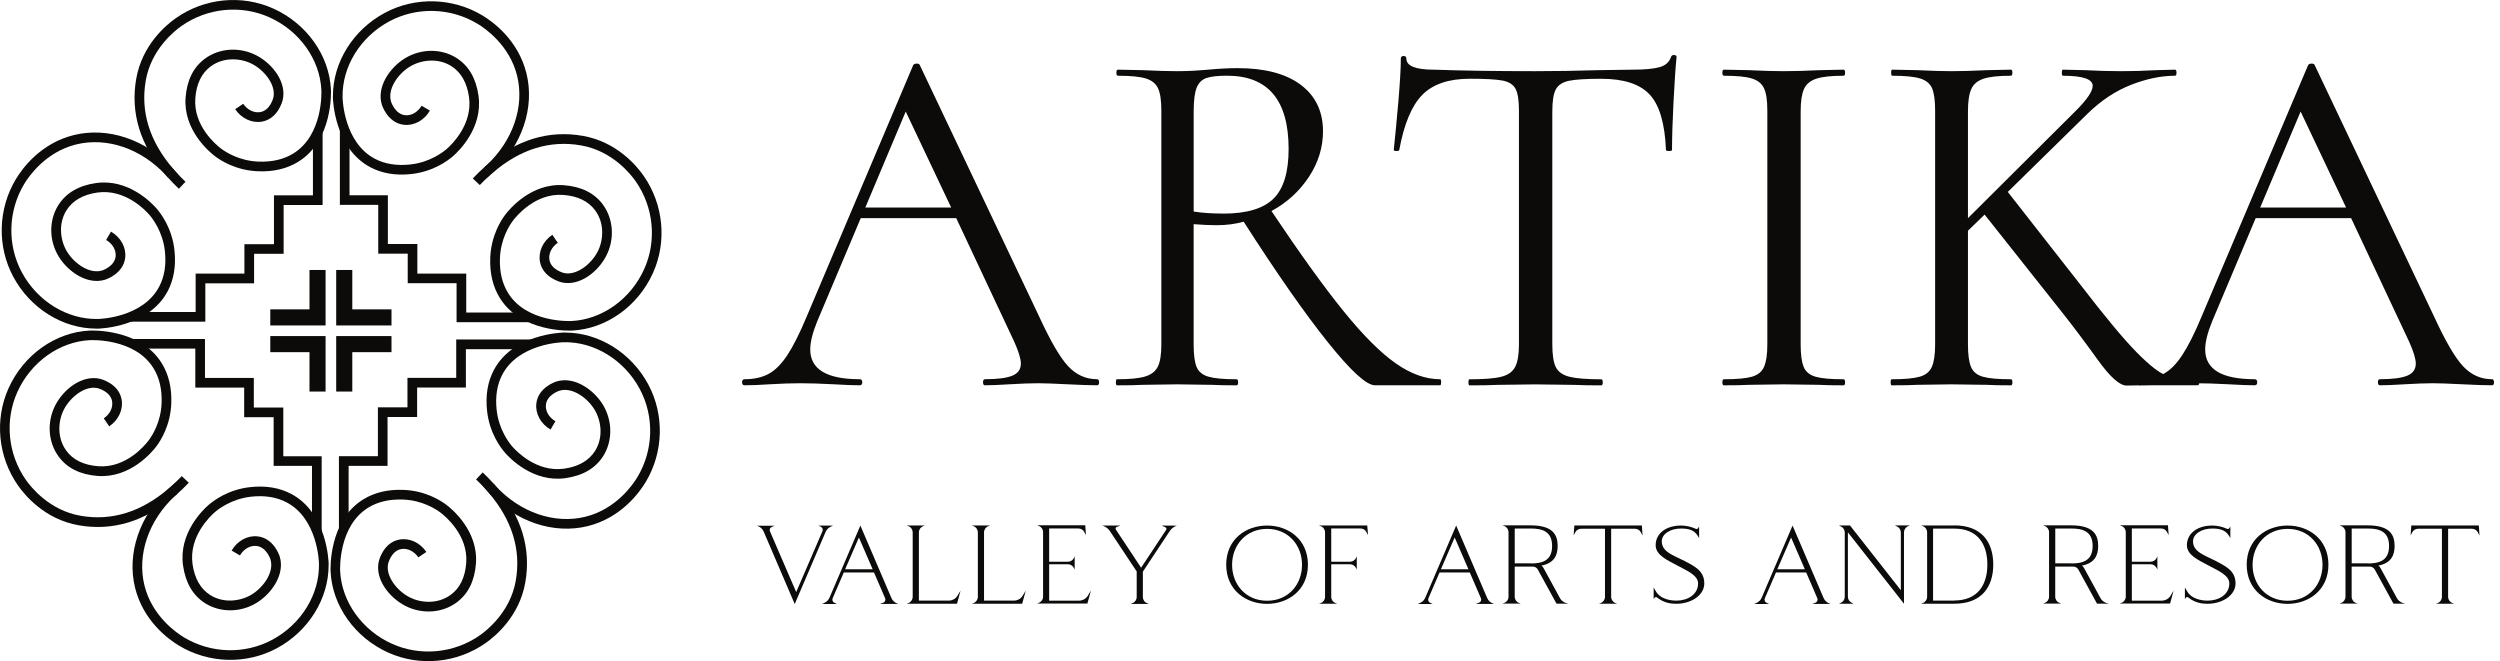 <svg width="121" height="32" viewBox="0 0 121 32" fill="none" xmlns="http://www.w3.org/2000/svg">
<g clip-path="url(#clip0_131_14)">
<path d="M53.197 18.501C53.197 18.599 53.164 18.648 53.1 18.648C52.79 18.648 52.31 18.632 51.658 18.599C51.006 18.566 50.534 18.549 50.241 18.549C49.883 18.549 49.425 18.566 48.872 18.599C48.351 18.632 47.952 18.648 47.675 18.648C47.609 18.648 47.578 18.599 47.578 18.501C47.578 18.404 47.611 18.354 47.675 18.354C48.277 18.354 48.718 18.297 48.995 18.184C49.273 18.07 49.41 17.875 49.41 17.598C49.41 17.37 49.304 17.019 49.093 16.547L46.281 10.558H41.66L39.557 15.544C39.33 16.099 39.216 16.555 39.216 16.913C39.216 17.875 40.015 18.354 41.611 18.354C41.691 18.354 41.734 18.404 41.734 18.501C41.734 18.599 41.693 18.648 41.611 18.648C41.317 18.648 40.893 18.632 40.34 18.599C39.721 18.566 39.183 18.549 38.727 18.549C38.303 18.549 37.815 18.566 37.26 18.599C36.771 18.632 36.364 18.648 36.039 18.648C35.958 18.648 35.916 18.599 35.916 18.501C35.916 18.404 35.956 18.354 36.039 18.354C36.494 18.354 36.882 18.268 37.199 18.097C37.517 17.927 37.818 17.625 38.103 17.194C38.388 16.762 38.702 16.14 39.043 15.324L44.2 3.151C44.233 3.102 44.29 3.078 44.371 3.078C44.452 3.078 44.501 3.102 44.518 3.151L50.286 15.3C50.841 16.507 51.313 17.317 51.704 17.732C52.096 18.147 52.56 18.354 53.098 18.354C53.163 18.354 53.196 18.404 53.196 18.501H53.197ZM41.881 10.044H46.037L43.837 5.399L41.881 10.044Z" fill="#0C0B0A"/>
<path d="M69.75 18.501C69.75 18.599 69.734 18.648 69.701 18.648H66.547C66.14 18.648 65.377 17.952 64.263 16.558C63.146 15.164 61.789 13.221 60.193 10.729C59.802 10.843 59.361 10.9 58.873 10.9C58.562 10.9 58.197 10.883 57.772 10.85V16.669C57.772 17.174 57.822 17.541 57.919 17.769C58.017 17.996 58.208 18.152 58.494 18.233C58.779 18.316 59.231 18.356 59.851 18.356C59.901 18.356 59.925 18.406 59.925 18.503C59.925 18.601 59.901 18.65 59.851 18.65C59.346 18.65 58.948 18.643 58.654 18.626L56.968 18.602L55.306 18.626C55.012 18.643 54.597 18.65 54.059 18.65C54.026 18.65 54.009 18.601 54.009 18.503C54.009 18.406 54.026 18.356 54.059 18.356C54.678 18.356 55.135 18.312 55.427 18.222C55.721 18.132 55.925 17.974 56.039 17.745C56.153 17.517 56.209 17.159 56.209 16.669V5.352C56.209 4.863 56.156 4.505 56.05 4.276C55.943 4.048 55.748 3.888 55.464 3.8C55.179 3.71 54.725 3.666 54.107 3.666C54.057 3.666 54.033 3.616 54.033 3.519C54.033 3.422 54.057 3.372 54.107 3.372L55.304 3.396C55.989 3.429 56.542 3.445 56.966 3.445C57.26 3.445 57.537 3.438 57.798 3.422C58.059 3.405 58.287 3.388 58.483 3.372C59.005 3.322 59.477 3.298 59.901 3.298C61.221 3.298 62.239 3.567 62.957 4.105C63.673 4.643 64.033 5.392 64.033 6.354C64.033 7.137 63.805 7.873 63.348 8.566C62.891 9.258 62.288 9.809 61.539 10.215C62.924 12.285 64.09 13.903 65.034 15.067C65.978 16.233 66.819 17.071 67.552 17.585C68.285 18.099 69.003 18.355 69.703 18.355C69.736 18.355 69.752 18.404 69.752 18.501H69.75ZM59.216 10.338C60.34 10.338 61.146 10.097 61.636 9.616C62.125 9.135 62.369 8.332 62.369 7.208C62.369 4.847 61.376 3.664 59.387 3.664C58.946 3.664 58.617 3.701 58.397 3.774C58.176 3.848 58.019 4.002 57.921 4.239C57.824 4.476 57.774 4.861 57.774 5.399V10.239C58.182 10.305 58.661 10.336 59.216 10.336V10.338Z" fill="#0C0B0A"/>
<path d="M68.838 4.593C68.325 5.115 67.954 6.004 67.725 7.258C67.725 7.291 67.679 7.308 67.591 7.308C67.502 7.308 67.457 7.291 67.457 7.258C67.521 6.672 67.594 5.906 67.677 4.96C67.758 4.015 67.8 3.308 67.8 2.834C67.8 2.753 67.844 2.711 67.934 2.711C68.024 2.711 68.068 2.751 68.068 2.834C68.068 3.192 68.509 3.372 69.389 3.372C70.773 3.421 72.412 3.445 74.301 3.445C75.262 3.445 76.281 3.429 77.357 3.396L79.019 3.372C79.607 3.372 80.042 3.331 80.327 3.249C80.612 3.168 80.795 3.005 80.876 2.76C80.893 2.696 80.941 2.663 81.023 2.663C81.106 2.663 81.146 2.696 81.146 2.76C81.097 3.232 81.049 3.95 80.999 4.911C80.95 5.873 80.926 6.656 80.926 7.258C80.926 7.291 80.876 7.308 80.779 7.308C80.681 7.308 80.632 7.291 80.632 7.258C80.582 5.987 80.322 5.095 79.85 4.582C79.378 4.07 78.595 3.813 77.502 3.813C76.77 3.813 76.248 3.846 75.938 3.91C75.627 3.976 75.416 4.114 75.302 4.325C75.188 4.536 75.132 4.896 75.132 5.401V16.67C75.132 17.175 75.188 17.543 75.302 17.77C75.416 17.998 75.636 18.154 75.962 18.235C76.288 18.318 76.801 18.358 77.501 18.358C77.55 18.358 77.574 18.408 77.574 18.505C77.574 18.602 77.55 18.652 77.501 18.652C76.963 18.652 76.531 18.645 76.206 18.628L74.299 18.604L72.467 18.628C72.14 18.645 71.694 18.652 71.122 18.652C71.089 18.652 71.073 18.602 71.073 18.505C71.073 18.408 71.089 18.358 71.122 18.358C71.822 18.358 72.336 18.318 72.661 18.235C72.986 18.154 73.21 17.994 73.334 17.758C73.457 17.521 73.517 17.159 73.517 16.67V5.352C73.517 4.847 73.46 4.492 73.346 4.288C73.233 4.084 73.019 3.954 72.711 3.897C72.4 3.84 71.879 3.811 71.146 3.811C70.12 3.811 69.35 4.072 68.836 4.593H68.838Z" fill="#0C0B0A"/>
<path d="M87.297 17.756C87.394 17.993 87.585 18.151 87.871 18.233C88.156 18.316 88.608 18.356 89.229 18.356C89.278 18.356 89.302 18.406 89.302 18.503C89.302 18.601 89.278 18.65 89.229 18.65C88.74 18.65 88.349 18.643 88.055 18.626L86.32 18.602L84.634 18.626C84.34 18.643 83.941 18.65 83.436 18.65C83.387 18.65 83.363 18.601 83.363 18.503C83.363 18.406 83.387 18.356 83.436 18.356C84.055 18.356 84.507 18.316 84.793 18.233C85.078 18.152 85.275 17.993 85.379 17.756C85.486 17.519 85.539 17.157 85.539 16.668V5.352C85.539 4.863 85.486 4.505 85.379 4.275C85.273 4.048 85.078 3.888 84.793 3.8C84.509 3.71 84.055 3.666 83.436 3.666C83.387 3.666 83.363 3.616 83.363 3.519C83.363 3.421 83.387 3.372 83.436 3.372L84.634 3.396C85.319 3.429 85.881 3.445 86.32 3.445C86.808 3.445 87.396 3.429 88.079 3.396L89.229 3.372C89.278 3.372 89.302 3.421 89.302 3.519C89.302 3.616 89.278 3.666 89.229 3.666C88.626 3.666 88.182 3.715 87.897 3.813C87.613 3.91 87.416 4.077 87.311 4.314C87.205 4.551 87.152 4.913 87.152 5.401V16.67C87.152 17.159 87.201 17.522 87.299 17.758L87.297 17.756Z" fill="#0C0B0A"/>
<path d="M106.443 18.501C106.443 18.599 106.419 18.648 106.369 18.648H103.631C103.5 18.648 103.267 18.652 102.935 18.661C102.601 18.668 102.132 18.253 101.53 17.414C100.927 16.575 100.349 15.805 99.794 15.104L96.055 10.386L95.249 11.168V16.668C95.249 17.157 95.298 17.521 95.396 17.756C95.493 17.993 95.684 18.151 95.971 18.233C96.255 18.316 96.707 18.356 97.328 18.356C97.377 18.356 97.401 18.406 97.401 18.503C97.401 18.601 97.377 18.65 97.328 18.65C96.839 18.65 96.448 18.643 96.154 18.626L94.443 18.602L92.781 18.626C92.487 18.643 92.079 18.65 91.557 18.65C91.524 18.65 91.508 18.601 91.508 18.503C91.508 18.406 91.524 18.356 91.557 18.356C92.176 18.356 92.628 18.316 92.915 18.233C93.199 18.152 93.396 17.993 93.501 17.756C93.607 17.519 93.66 17.157 93.66 16.668V5.352C93.66 4.863 93.611 4.505 93.513 4.275C93.416 4.048 93.223 3.888 92.939 3.8C92.654 3.71 92.2 3.666 91.581 3.666C91.548 3.666 91.532 3.616 91.532 3.519C91.532 3.421 91.548 3.372 91.581 3.372L92.804 3.396C93.489 3.429 94.035 3.445 94.443 3.445C94.915 3.445 95.493 3.429 96.178 3.396L97.326 3.372C97.376 3.372 97.4 3.421 97.4 3.519C97.4 3.616 97.376 3.666 97.326 3.666C96.724 3.666 96.279 3.715 95.995 3.813C95.71 3.91 95.513 4.077 95.409 4.314C95.302 4.551 95.249 4.913 95.249 5.401V10.558L100.479 5.352C101.017 4.814 101.286 4.415 101.286 4.154C101.286 3.829 100.804 3.666 99.844 3.666C99.811 3.666 99.794 3.616 99.794 3.519C99.794 3.421 99.811 3.372 99.844 3.372L100.894 3.396C101.546 3.429 102.141 3.445 102.68 3.445C103.218 3.445 103.78 3.429 104.365 3.396L105.269 3.372C105.319 3.372 105.343 3.421 105.343 3.519C105.343 3.616 105.319 3.666 105.269 3.666C104.601 3.666 103.892 3.813 103.142 4.106C102.393 4.4 101.691 4.865 101.039 5.5L97.177 9.289L100.698 13.787C101.888 15.335 102.795 16.426 103.423 17.061C104.051 17.697 104.536 18.072 104.878 18.185C105.219 18.299 105.717 18.356 106.369 18.356C106.419 18.356 106.443 18.406 106.443 18.503V18.501Z" fill="#0C0B0A"/>
<path d="M120.711 18.501C120.711 18.599 120.678 18.648 120.613 18.648C120.303 18.648 119.822 18.632 119.172 18.599C118.52 18.566 118.048 18.549 117.754 18.549C117.396 18.549 116.938 18.566 116.386 18.599C115.864 18.632 115.465 18.648 115.188 18.648C115.122 18.648 115.091 18.599 115.091 18.501C115.091 18.404 115.124 18.354 115.188 18.354C115.791 18.354 116.231 18.297 116.509 18.184C116.786 18.07 116.924 17.875 116.924 17.598C116.924 17.37 116.817 17.019 116.606 16.547L113.794 10.558H109.175L107.072 15.544C106.845 16.099 106.731 16.555 106.731 16.913C106.731 17.875 107.53 18.354 109.126 18.354C109.206 18.354 109.249 18.404 109.249 18.501C109.249 18.599 109.208 18.648 109.126 18.648C108.832 18.648 108.408 18.632 107.855 18.599C107.236 18.566 106.698 18.549 106.242 18.549C105.818 18.549 105.33 18.566 104.775 18.599C104.286 18.632 103.879 18.648 103.552 18.648C103.471 18.648 103.429 18.599 103.429 18.501C103.429 18.404 103.469 18.354 103.552 18.354C104.007 18.354 104.395 18.268 104.712 18.097C105.03 17.927 105.331 17.625 105.616 17.194C105.901 16.762 106.215 16.14 106.556 15.324L111.713 3.151C111.746 3.102 111.803 3.078 111.884 3.078C111.965 3.078 112.015 3.102 112.031 3.151L117.8 15.3C118.354 16.507 118.826 17.317 119.218 17.732C119.609 18.147 120.073 18.354 120.611 18.354C120.676 18.354 120.709 18.404 120.709 18.501H120.711ZM109.394 10.044H113.55L111.35 5.399L109.394 10.044Z" fill="#0C0B0A"/>
<path d="M39.603 25.434L39.614 25.44H40.318L40.193 25.499C40.079 25.552 39.993 25.651 39.949 25.769L38.465 29.236L36.97 25.748C36.92 25.618 36.817 25.515 36.689 25.467L36.624 25.445H37.508L37.361 25.499C37.275 25.532 37.231 25.623 37.264 25.71L38.536 28.657L39.809 25.704C39.842 25.623 39.804 25.532 39.728 25.493L39.614 25.44H39.603V25.434Z" fill="#0C0B0A"/>
<path d="M42.599 29.227L42.746 29.174C42.832 29.14 42.876 29.049 42.843 28.962L42.301 27.706H40.84L40.298 28.962C40.265 29.043 40.303 29.135 40.379 29.174L40.504 29.232H39.789L39.914 29.174C40.028 29.12 40.114 29.021 40.158 28.904L41.642 25.436L43.137 28.926C43.187 29.056 43.289 29.159 43.418 29.207L43.482 29.229H42.599V29.227ZM41.571 26.015L40.904 27.554H42.237L41.571 26.015Z" fill="#0C0B0A"/>
<path d="M46.492 28.588L46.319 29.221H43.882L43.969 29.188C44.093 29.139 44.174 29.019 44.174 28.885V25.77C44.174 25.634 44.093 25.515 43.969 25.467L43.882 25.434H44.766L44.679 25.467C44.554 25.517 44.474 25.634 44.474 25.77V29.069H45.925C46.086 29.069 46.239 28.988 46.33 28.852L46.492 28.586V28.588Z" fill="#0C0B0A"/>
<path d="M49.646 28.588L49.473 29.221H47.036L47.123 29.188C47.247 29.139 47.328 29.019 47.328 28.885V25.77C47.328 25.634 47.247 25.515 47.123 25.467L47.036 25.434H47.919L47.833 25.467C47.708 25.517 47.627 25.634 47.627 25.77V29.069H49.078C49.24 29.069 49.392 28.988 49.484 28.852L49.646 28.586V28.588Z" fill="#0C0B0A"/>
<path d="M52.803 28.577L52.63 29.21H50.193L50.279 29.177C50.404 29.128 50.485 29.01 50.485 28.874V25.759C50.485 25.623 50.404 25.504 50.279 25.456L50.193 25.423H52.527L52.56 25.901L52.479 25.748C52.426 25.646 52.318 25.579 52.198 25.579H50.779V27.188H51.684C51.815 27.188 51.928 27.113 51.982 26.999L52.015 26.924V27.574L51.982 27.499C51.928 27.385 51.815 27.309 51.684 27.309H50.779V29.071H52.23C52.391 29.071 52.544 28.99 52.636 28.854L52.803 28.578V28.577Z" fill="#0C0B0A"/>
<path d="M56.962 25.44L56.876 25.478C56.768 25.528 56.676 25.609 56.61 25.712L55.315 27.668V28.892C55.315 29.028 55.396 29.148 55.521 29.196L55.607 29.229H54.724L54.81 29.196C54.935 29.146 55.016 29.027 55.016 28.892V27.658L53.721 25.708C53.646 25.594 53.537 25.508 53.407 25.458L53.348 25.436H54.231L54.048 25.506C53.998 25.523 53.978 25.581 54.004 25.625L55.229 27.478L56.443 25.642C56.47 25.598 56.454 25.544 56.41 25.523L56.226 25.436L56.962 25.442V25.44Z" fill="#0C0B0A"/>
<path d="M63.304 27.331C63.304 28.566 62.345 29.227 61.326 29.227C60.307 29.227 59.348 28.566 59.348 27.331C59.348 26.097 60.307 25.436 61.326 25.436C62.345 25.436 63.304 26.097 63.304 27.331ZM63.018 27.337C63.018 26.389 62.356 25.598 61.328 25.598C60.3 25.598 59.633 26.389 59.633 27.337C59.633 28.285 60.294 29.076 61.328 29.076C62.362 29.076 63.018 28.285 63.018 27.337Z" fill="#0C0B0A"/>
<path d="M66.213 25.901L66.132 25.748C66.079 25.645 65.971 25.579 65.851 25.579H64.432V27.188H65.337C65.468 27.188 65.581 27.113 65.635 26.999L65.668 26.924V27.574L65.635 27.499C65.581 27.385 65.468 27.309 65.337 27.309H64.432V28.885C64.432 29.021 64.513 29.14 64.637 29.188L64.724 29.221H63.84L63.927 29.188C64.052 29.139 64.132 29.019 64.132 28.885V25.77C64.132 25.634 64.052 25.515 63.927 25.467L63.84 25.434H66.175L66.213 25.901Z" fill="#0C0B0A"/>
<path d="M71.434 29.227L71.581 29.174C71.668 29.14 71.712 29.049 71.679 28.962L71.137 27.706H69.675L69.133 28.962C69.1 29.043 69.139 29.135 69.214 29.174L69.339 29.232H68.624L68.749 29.174C68.863 29.12 68.95 29.021 68.994 28.904L70.478 25.436L71.972 28.926C72.022 29.056 72.125 29.159 72.254 29.207L72.318 29.229H71.434V29.227ZM70.406 26.015L69.739 27.554H71.073L70.406 26.015Z" fill="#0C0B0A"/>
<path d="M75.903 29.216H75.334L74.428 27.563C74.379 27.477 74.287 27.422 74.184 27.422H73.312V28.878C73.312 29.014 73.392 29.133 73.517 29.181L73.604 29.214H72.72L72.806 29.181C72.931 29.133 73.012 29.014 73.012 28.878V25.763C73.012 25.627 72.931 25.508 72.806 25.46L72.72 25.427H74.079C75.146 25.427 75.391 25.871 75.391 26.424C75.391 26.863 75.233 27.258 74.594 27.377C74.647 27.388 74.691 27.464 74.713 27.502C74.919 27.877 75.499 28.944 75.499 28.944C75.552 29.047 75.646 29.128 75.754 29.172L75.901 29.216H75.903ZM73.313 27.265H74.094V27.271C74.625 27.271 75.122 27.151 75.122 26.426C75.122 25.701 74.619 25.581 74.094 25.581H73.313V27.265Z" fill="#0C0B0A"/>
<path d="M79.495 25.912L79.414 25.759C79.361 25.657 79.253 25.592 79.133 25.592H77.98V28.885C77.98 29.021 78.061 29.14 78.186 29.188L78.272 29.221H77.389L77.475 29.188C77.6 29.139 77.681 29.019 77.681 28.885V25.592H76.527C76.408 25.592 76.3 25.657 76.246 25.759L76.165 25.912L76.199 25.434H79.466L79.499 25.912H79.495Z" fill="#0C0B0A"/>
<path d="M81.466 27.115C81.963 27.385 82.488 27.592 82.488 28.237C82.488 28.817 81.844 29.223 81.135 29.223C80.869 29.223 80.534 29.185 80.198 28.915C80.182 28.904 80.165 28.898 80.145 28.898C80.117 28.898 80.092 28.909 80.075 28.937L80.037 28.995V28.437L80.156 28.637C80.345 28.962 80.79 29.071 81.137 29.071C81.668 29.071 82.187 28.784 82.187 28.237C82.187 27.853 81.673 27.631 81.223 27.392C80.734 27.126 80.134 26.883 80.134 26.389C80.134 25.809 80.648 25.436 81.364 25.436C81.603 25.436 81.862 25.495 82.084 25.598C82.095 25.603 82.106 25.603 82.117 25.603C82.145 25.603 82.171 25.592 82.187 25.565L82.237 25.484V26.042L82.167 25.928C81.989 25.631 81.68 25.581 81.361 25.581C80.841 25.581 80.43 25.842 80.43 26.204C80.43 26.718 81.025 26.887 81.464 27.118L81.469 27.113L81.466 27.115Z" fill="#0C0B0A"/>
<path d="M87.717 29.227L87.864 29.174C87.95 29.14 87.995 29.049 87.961 28.962L87.42 27.706H85.958L85.416 28.962C85.383 29.043 85.421 29.135 85.497 29.174L85.622 29.232H84.907L85.032 29.174C85.146 29.12 85.232 29.021 85.276 28.904L86.76 25.436L88.255 28.926C88.305 29.056 88.408 29.159 88.536 29.207L88.6 29.229H87.717V29.227ZM86.689 26.015L86.022 27.554H87.355L86.689 26.015Z" fill="#0C0B0A"/>
<path d="M91.719 25.429H92.434L92.342 25.473C92.228 25.526 92.153 25.642 92.153 25.765V29.221L89.438 25.765V28.885C89.438 29.01 89.514 29.124 89.627 29.177L89.719 29.221H89.005L89.097 29.177C89.211 29.124 89.286 29.01 89.286 28.885V25.77C89.286 25.645 89.211 25.532 89.097 25.478L89.005 25.434H89.541L92 28.566V25.77C92 25.645 91.925 25.532 91.811 25.478L91.719 25.434V25.429Z" fill="#0C0B0A"/>
<path d="M92.981 25.434H94.595V25.429C95.907 25.429 96.474 26.235 96.474 27.324C96.474 28.413 95.905 29.22 94.595 29.22H92.981L93.067 29.186C93.192 29.137 93.273 29.017 93.273 28.883V25.769C93.273 25.633 93.192 25.513 93.067 25.466L92.981 25.433V25.434ZM93.561 29.069H94.595V29.063C95.679 29.063 96.188 28.355 96.188 27.324C96.188 26.294 95.679 25.585 94.595 25.585H93.561V29.067V29.069Z" fill="#0C0B0A"/>
<path d="M102.065 29.216H101.495L100.59 27.563C100.54 27.477 100.448 27.422 100.346 27.422H99.473V28.878C99.473 29.014 99.554 29.133 99.679 29.181L99.765 29.214H98.882L98.968 29.181C99.093 29.133 99.174 29.014 99.174 28.878V25.763C99.174 25.627 99.093 25.508 98.968 25.46L98.882 25.427H100.241C101.308 25.427 101.552 25.871 101.552 26.424C101.552 26.863 101.394 27.258 100.755 27.377C100.808 27.388 100.852 27.464 100.874 27.502C101.08 27.877 101.661 28.944 101.661 28.944C101.714 29.047 101.807 29.128 101.916 29.172L102.063 29.216H102.065ZM99.475 27.265H100.256V27.271C100.786 27.271 101.284 27.151 101.284 26.426C101.284 25.701 100.781 25.581 100.256 25.581H99.475V27.265Z" fill="#0C0B0A"/>
<path d="M105.205 28.577L105.032 29.21H102.595L102.682 29.177C102.806 29.128 102.887 29.01 102.887 28.874V25.759C102.887 25.623 102.806 25.504 102.682 25.456L102.595 25.423H104.929L104.963 25.901L104.882 25.748C104.828 25.646 104.72 25.579 104.601 25.579H103.181V27.188H104.086C104.217 27.188 104.331 27.113 104.384 26.999L104.417 26.924V27.574L104.384 27.499C104.331 27.385 104.217 27.309 104.086 27.309H103.181V29.071H104.634C104.795 29.071 104.948 28.99 105.04 28.854L105.207 28.578L105.205 28.577Z" fill="#0C0B0A"/>
<path d="M107.177 27.115C107.675 27.385 108.2 27.592 108.2 28.237C108.2 28.817 107.556 29.223 106.847 29.223C106.58 29.223 106.246 29.185 105.91 28.915C105.894 28.904 105.877 28.898 105.857 28.898C105.829 28.898 105.804 28.909 105.787 28.937L105.749 28.995V28.437L105.868 28.637C106.057 28.962 106.502 29.071 106.849 29.071C107.379 29.071 107.899 28.784 107.899 28.237C107.899 27.853 107.385 27.631 106.935 27.392C106.446 27.126 105.846 26.883 105.846 26.389C105.846 25.809 106.36 25.436 107.076 25.436C107.315 25.436 107.574 25.495 107.796 25.598C107.807 25.603 107.818 25.603 107.829 25.603C107.857 25.603 107.883 25.592 107.899 25.565L107.949 25.484V26.042L107.879 25.928C107.701 25.631 107.392 25.581 107.073 25.581C106.553 25.581 106.142 25.842 106.142 26.204C106.142 26.718 106.737 26.887 107.176 27.118L107.181 27.113L107.177 27.115Z" fill="#0C0B0A"/>
<path d="M112.696 27.331C112.696 28.566 111.737 29.227 110.718 29.227C109.699 29.227 108.74 28.566 108.74 27.331C108.74 26.097 109.699 25.436 110.718 25.436C111.737 25.436 112.696 26.097 112.696 27.331ZM112.41 27.337C112.41 26.389 111.748 25.598 110.72 25.598C109.692 25.598 109.025 26.389 109.025 27.337C109.025 28.285 109.686 29.076 110.72 29.076C111.754 29.076 112.41 28.285 112.41 27.337Z" fill="#0C0B0A"/>
<path d="M116.411 29.216H115.842L114.937 27.563C114.887 27.477 114.795 27.422 114.692 27.422H113.82V28.878C113.82 29.014 113.901 29.133 114.026 29.181L114.112 29.214H113.229L113.315 29.181C113.44 29.133 113.521 29.014 113.521 28.878V25.763C113.521 25.627 113.44 25.508 113.315 25.46L113.229 25.427H114.588C115.655 25.427 115.899 25.871 115.899 26.424C115.899 26.863 115.741 27.258 115.102 27.377C115.155 27.388 115.199 27.464 115.221 27.502C115.427 27.877 116.007 28.944 116.007 28.944C116.06 29.047 116.154 29.128 116.262 29.172L116.409 29.216H116.411ZM113.822 27.265H114.602V27.271C115.133 27.271 115.631 27.151 115.631 26.426C115.631 25.701 115.128 25.581 114.602 25.581H113.822V27.265Z" fill="#0C0B0A"/>
<path d="M120.004 25.912L119.923 25.759C119.87 25.657 119.762 25.592 119.642 25.592H118.489V28.885C118.489 29.021 118.57 29.14 118.695 29.188L118.781 29.221H117.897L117.984 29.188C118.109 29.139 118.189 29.019 118.189 28.885V25.592H117.036C116.917 25.592 116.808 25.657 116.755 25.759L116.674 25.912L116.707 25.434H119.975L120.008 25.912H120.004Z" fill="#0C0B0A"/>
<path d="M18.948 15.752H16.272V13.067H17.051V14.973H18.948V15.752Z" fill="#0C0B0A"/>
<path d="M17.051 18.951H16.272V16.266H18.948V17.045H17.051V18.951Z" fill="#0C0B0A"/>
<path d="M13.082 16.266H15.758V18.951H14.979V17.045H13.082V16.266Z" fill="#0C0B0A"/>
<path d="M14.979 13.067H15.758V15.752H13.082V14.973H14.979V13.067Z" fill="#0C0B0A"/>
<path d="M8.114 8.577L8.074 8.531C8.057 8.512 8.04 8.492 8.024 8.474L8.367 8.156C8.389 8.18 8.41 8.204 8.43 8.228L8.463 8.266L8.112 8.575L8.114 8.577Z" fill="#0C0B0A"/>
<path d="M8.114 8.577L8.465 8.268C8.628 8.454 8.766 8.628 8.889 8.804" fill="#0C0B0A"/>
<path d="M4.663 15.905C3.036 15.905 1.464 14.928 0.643 13.396C-0.147 11.923 -0.099 10.112 0.77 8.667C1.074 8.16 1.956 6.939 3.57 6.538C5.225 6.129 7.063 6.749 8.369 8.158L8.026 8.476C6.836 7.192 5.172 6.623 3.682 6.992C2.198 7.359 1.383 8.551 1.17 8.907C0.386 10.211 0.342 11.848 1.054 13.175C1.807 14.58 3.253 15.471 4.738 15.438C4.826 15.438 6.915 15.376 7.706 13.871C7.96 13.39 8.051 12.817 7.982 12.164C7.879 11.207 7.376 10.564 7.223 10.389C7.038 10.176 6.048 9.13 4.714 9.319C4.018 9.418 3.515 9.708 3.218 10.178C2.799 10.845 2.929 11.664 3.243 12.178C3.607 12.771 4.342 13.276 4.944 13.091C4.949 13.091 5.543 12.898 5.596 12.413C5.629 12.108 5.449 11.794 5.137 11.614L5.372 11.21C5.844 11.484 6.114 11.976 6.061 12.465C5.976 13.256 5.118 13.528 5.082 13.539C4.233 13.8 3.297 13.159 2.845 12.424C2.367 11.646 2.36 10.667 2.821 9.932C3.194 9.341 3.807 8.979 4.646 8.86C6.217 8.634 7.359 9.84 7.572 10.085C7.796 10.342 8.331 11.052 8.444 12.116C8.525 12.863 8.415 13.526 8.118 14.09C7.197 15.835 4.845 15.903 4.746 15.906C4.718 15.906 4.689 15.906 4.661 15.906L4.663 15.905Z" fill="#0C0B0A"/>
<path d="M8.018 8.466C6.784 7.028 6.305 5.462 6.593 3.813C6.88 2.174 8.037 1.208 8.521 0.871C9.902 -0.096 11.706 -0.272 13.23 0.415C14.843 1.14 15.937 2.68 16.018 4.336C16.024 4.435 16.119 6.788 14.442 7.826C13.901 8.162 13.247 8.32 12.494 8.29C11.427 8.252 10.679 7.769 10.408 7.563C10.149 7.366 8.867 6.31 8.982 4.729C9.045 3.882 9.363 3.245 9.926 2.834C10.628 2.321 11.605 2.261 12.415 2.683C13.181 3.082 13.884 3.971 13.684 4.836C13.675 4.872 13.464 5.747 12.681 5.886C12.196 5.972 11.688 5.737 11.383 5.286L11.77 5.023C11.972 5.32 12.297 5.478 12.6 5.425C13.08 5.339 13.229 4.735 13.23 4.727C13.372 4.123 12.806 3.409 12.202 3.095C11.666 2.815 10.841 2.744 10.206 3.208C9.757 3.535 9.504 4.059 9.453 4.76C9.355 6.103 10.47 7.017 10.694 7.188C10.931 7.366 11.581 7.787 12.516 7.822C13.173 7.846 13.739 7.713 14.2 7.427C15.645 6.531 15.559 4.444 15.555 4.356C15.482 2.874 14.496 1.493 13.041 0.839C11.667 0.22 10.038 0.38 8.791 1.253C8.45 1.491 7.318 2.386 7.056 3.893C6.791 5.399 7.236 6.836 8.374 8.163L8.02 8.468L8.018 8.466Z" fill="#0C0B0A"/>
<path d="M8.114 8.577C8.081 8.54 8.05 8.503 8.019 8.466L8.373 8.163C8.402 8.198 8.432 8.233 8.463 8.268L8.114 8.579V8.577Z" fill="#0C0B0A"/>
<path d="M8.657 9.137C8.47 8.96 8.288 8.771 8.114 8.577L8.463 8.266C8.628 8.452 8.801 8.63 8.977 8.797L8.656 9.137H8.657Z" fill="#0C0B0A"/>
<path d="M9.938 15.568H6.265L6.615 15.1H9.469V13.243H11.829V11.818H13.26V9.453H15.146V6.593L15.614 6.411V9.921H13.728V12.285H12.298V13.712H9.938V15.568Z" fill="#0C0B0A"/>
<path d="M8.577 23.906L8.531 23.947C8.513 23.963 8.492 23.98 8.474 23.996L8.156 23.653C8.18 23.631 8.204 23.611 8.228 23.59L8.266 23.557L8.575 23.908L8.577 23.906Z" fill="#0C0B0A"/>
<path d="M8.577 23.906L8.268 23.555C8.454 23.392 8.628 23.254 8.804 23.131" fill="#0C0B0A"/>
<path d="M15.905 27.357C15.905 28.984 14.928 30.556 13.396 31.377C11.923 32.167 10.112 32.119 8.667 31.251C8.16 30.946 6.939 30.064 6.538 28.45C6.129 26.795 6.749 24.957 8.158 23.651L8.476 23.994C7.192 25.184 6.623 26.849 6.992 28.338C7.359 29.822 8.551 30.637 8.907 30.85C10.211 31.634 11.848 31.679 13.175 30.966C14.58 30.213 15.471 28.768 15.438 27.282C15.438 27.194 15.376 25.106 13.871 24.314C13.39 24.061 12.817 23.969 12.164 24.038C11.207 24.141 10.564 24.645 10.389 24.797C10.176 24.983 9.13 25.972 9.319 27.306C9.418 28.002 9.708 28.505 10.178 28.802C10.845 29.221 11.664 29.091 12.178 28.777C12.771 28.413 13.276 27.679 13.091 27.076C13.091 27.071 12.898 26.477 12.413 26.424C12.108 26.391 11.794 26.571 11.614 26.883L11.21 26.648C11.484 26.176 11.976 25.906 12.465 25.96C13.256 26.044 13.528 26.902 13.539 26.938C13.8 27.787 13.159 28.724 12.424 29.175C11.646 29.653 10.667 29.66 9.932 29.199C9.341 28.826 8.979 28.213 8.86 27.374C8.634 25.803 9.84 24.661 10.085 24.448C10.342 24.224 11.052 23.69 12.116 23.576C12.863 23.495 13.526 23.605 14.09 23.903C15.835 24.823 15.903 27.175 15.906 27.274C15.906 27.302 15.906 27.331 15.906 27.359L15.905 27.357Z" fill="#0C0B0A"/>
<path d="M8.467 24C7.029 25.234 5.462 25.713 3.813 25.425C2.175 25.139 1.209 23.982 0.871 23.497C-0.095 22.116 -0.272 20.312 0.415 18.788C1.141 17.175 2.68 16.081 4.336 16C4.435 15.995 6.788 15.899 7.826 17.576C8.162 18.117 8.32 18.771 8.29 19.524C8.252 20.591 7.769 21.339 7.563 21.611C7.367 21.87 6.31 23.151 4.729 23.036C3.883 22.973 3.245 22.656 2.834 22.092C2.321 21.39 2.261 20.413 2.683 19.603C3.082 18.837 3.971 18.134 4.836 18.334C4.872 18.343 5.747 18.555 5.886 19.337C5.973 19.822 5.737 20.331 5.286 20.635L5.023 20.248C5.321 20.046 5.479 19.721 5.425 19.418C5.339 18.938 4.735 18.79 4.727 18.788C4.123 18.646 3.409 19.212 3.095 19.816C2.816 20.353 2.744 21.177 3.209 21.813C3.535 22.261 4.059 22.514 4.76 22.566C6.103 22.663 7.018 21.548 7.188 21.324C7.367 21.087 7.787 20.437 7.822 19.502C7.846 18.845 7.714 18.279 7.427 17.818C6.531 16.373 4.445 16.459 4.356 16.463C2.874 16.536 1.493 17.523 0.839 18.977C0.22 20.351 0.38 21.98 1.253 23.227C1.491 23.568 2.386 24.7 3.894 24.962C5.4 25.227 6.836 24.782 8.164 23.644L8.468 23.998L8.467 24Z" fill="#0C0B0A"/>
<path d="M8.577 23.906C8.54 23.939 8.503 23.971 8.467 24.002L8.164 23.647C8.198 23.618 8.233 23.589 8.268 23.557L8.579 23.906H8.577Z" fill="#0C0B0A"/>
<path d="M9.137 23.363C8.961 23.55 8.772 23.732 8.577 23.906L8.267 23.557C8.452 23.392 8.63 23.219 8.797 23.043L9.137 23.364V23.363Z" fill="#0C0B0A"/>
<path d="M15.569 22.083V25.756L15.1 25.405V22.549H13.244V20.191H11.818V18.759H9.453V16.872H6.593L6.412 16.406H9.921V18.292H12.285V19.723H13.712V22.083H15.569Z" fill="#0C0B0A"/>
<path d="M23.905 23.423L23.945 23.469C23.962 23.488 23.978 23.508 23.995 23.526L23.651 23.844C23.629 23.82 23.609 23.796 23.589 23.772L23.556 23.734L23.906 23.425L23.905 23.423Z" fill="#0C0B0A"/>
<path d="M23.905 23.423L23.554 23.732C23.391 23.546 23.253 23.372 23.13 23.196" fill="#0C0B0A"/>
<path d="M27.355 16.097C28.983 16.097 30.555 17.074 31.376 18.606C32.165 20.079 32.118 21.89 31.249 23.335C30.944 23.842 30.062 25.063 28.448 25.464C26.794 25.873 24.955 25.253 23.649 23.844L23.993 23.526C25.183 24.81 26.847 25.379 28.336 25.01C29.82 24.643 30.636 23.451 30.849 23.095C31.633 21.791 31.677 20.154 30.964 18.826C30.211 17.421 28.766 16.531 27.28 16.564C27.192 16.564 25.104 16.626 24.312 18.13C24.059 18.611 23.967 19.184 24.037 19.838C24.14 20.795 24.643 21.438 24.795 21.612C24.981 21.826 25.971 22.872 27.304 22.683C28 22.584 28.503 22.294 28.801 21.824C29.22 21.157 29.089 20.338 28.775 19.824C28.412 19.23 27.677 18.725 27.075 18.911C27.069 18.911 26.476 19.104 26.422 19.589C26.389 19.893 26.569 20.207 26.882 20.387L26.647 20.791C26.175 20.518 25.905 20.026 25.958 19.537C26.042 18.746 26.9 18.474 26.937 18.463C27.785 18.202 28.722 18.843 29.174 19.578C29.651 20.356 29.659 21.335 29.198 22.07C28.825 22.661 28.211 23.023 27.372 23.142C25.802 23.368 24.659 22.162 24.446 21.917C24.222 21.66 23.688 20.95 23.574 19.886C23.493 19.139 23.603 18.476 23.901 17.912C24.821 16.167 27.174 16.099 27.273 16.096C27.3 16.096 27.33 16.096 27.357 16.096L27.355 16.097Z" fill="#0C0B0A"/>
<path d="M24 23.534C25.234 24.971 25.714 26.538 25.425 28.187C25.139 29.826 23.982 30.791 23.497 31.129C22.116 32.095 20.312 32.272 18.788 31.585C17.176 30.859 16.081 29.32 16 27.664C15.995 27.565 15.899 25.212 17.576 24.174C18.118 23.838 18.772 23.68 19.524 23.71C20.592 23.748 21.339 24.231 21.611 24.437C21.87 24.634 23.152 25.69 23.036 27.271C22.974 28.117 22.656 28.755 22.092 29.166C21.39 29.678 20.413 29.739 19.604 29.317C18.838 28.918 18.134 28.029 18.334 27.164C18.344 27.128 18.555 26.253 19.337 26.114C19.822 26.027 20.331 26.263 20.636 26.714L20.248 26.977C20.046 26.68 19.721 26.521 19.418 26.575C18.939 26.661 18.79 27.265 18.788 27.273C18.647 27.877 19.212 28.591 19.817 28.905C20.353 29.184 21.177 29.256 21.813 28.791C22.261 28.465 22.514 27.941 22.566 27.24C22.663 25.897 21.548 24.983 21.324 24.812C21.087 24.634 20.437 24.213 19.503 24.178C18.845 24.154 18.279 24.286 17.818 24.573C16.373 25.469 16.459 27.555 16.463 27.644C16.537 29.126 17.523 30.507 18.977 31.161C20.351 31.779 21.98 31.62 23.227 30.747C23.569 30.509 24.7 29.614 24.963 28.107C25.227 26.601 24.783 25.164 23.644 23.837L23.998 23.532L24 23.534Z" fill="#0C0B0A"/>
<path d="M23.905 23.423C23.938 23.46 23.969 23.497 24 23.533L23.646 23.836C23.616 23.802 23.587 23.767 23.556 23.732L23.905 23.421V23.423Z" fill="#0C0B0A"/>
<path d="M23.361 22.863C23.548 23.04 23.73 23.229 23.905 23.423L23.556 23.734C23.39 23.548 23.218 23.37 23.041 23.203L23.363 22.863H23.361Z" fill="#0C0B0A"/>
<path d="M22.081 16.431H25.754L25.403 16.9H22.549V18.757H20.189V20.182H18.757V22.547H16.873V25.407L16.404 25.588V22.079H18.29V19.715H19.721V18.288H22.081V16.431Z" fill="#0C0B0A"/>
<path d="M23.442 8.094L23.488 8.053C23.506 8.037 23.526 8.02 23.545 8.004L23.863 8.347C23.839 8.369 23.815 8.389 23.791 8.409L23.752 8.442L23.444 8.092L23.442 8.094Z" fill="#0C0B0A"/>
<path d="M23.442 8.094L23.751 8.444C23.565 8.608 23.391 8.746 23.214 8.869" fill="#0C0B0A"/>
<path d="M16.114 4.643C16.114 3.016 17.091 1.443 18.623 0.623C20.096 -0.167 21.907 -0.119 23.352 0.749C23.859 1.054 25.08 1.936 25.48 3.55C25.89 5.205 25.269 7.043 23.861 8.349L23.543 8.005C24.827 6.815 25.396 5.151 25.027 3.662C24.66 2.178 23.468 1.363 23.111 1.15C21.807 0.365 20.171 0.321 18.843 1.034C17.438 1.787 16.548 3.232 16.581 4.718C16.581 4.806 16.643 6.894 18.147 7.686C18.628 7.939 19.201 8.031 19.855 7.961C20.812 7.859 21.455 7.355 21.629 7.203C21.842 7.017 22.889 6.027 22.7 4.694C22.601 3.998 22.311 3.495 21.84 3.197C21.174 2.779 20.355 2.909 19.84 3.223C19.247 3.587 18.742 4.321 18.928 4.924C18.928 4.929 19.121 5.522 19.605 5.576C19.91 5.609 20.224 5.429 20.404 5.117L20.808 5.352C20.535 5.824 20.043 6.094 19.554 6.04C18.762 5.956 18.491 5.098 18.48 5.061C18.219 4.213 18.86 3.276 19.594 2.825C20.373 2.347 21.352 2.34 22.087 2.801C22.678 3.173 23.04 3.787 23.159 4.626C23.385 6.196 22.178 7.339 21.934 7.552C21.677 7.776 20.966 8.31 19.903 8.424C19.155 8.505 18.492 8.395 17.929 8.097C16.184 7.177 16.116 4.825 16.112 4.725C16.112 4.698 16.112 4.668 16.112 4.641L16.114 4.643Z" fill="#0C0B0A"/>
<path d="M23.552 8C24.99 6.766 26.557 6.286 28.206 6.575C29.844 6.861 30.81 8.018 31.148 8.503C32.114 9.884 32.29 11.688 31.604 13.212C30.878 14.825 29.339 15.919 27.683 16C27.583 16.005 25.231 16.101 24.193 14.424C23.857 13.882 23.699 13.229 23.728 12.476C23.767 11.409 24.25 10.661 24.456 10.389C24.652 10.13 25.708 8.848 27.29 8.964C28.136 9.027 28.773 9.344 29.185 9.908C29.697 10.61 29.758 11.587 29.335 12.397C28.937 13.162 28.048 13.866 27.183 13.666C27.146 13.656 26.272 13.445 26.133 12.663C26.046 12.178 26.281 11.669 26.733 11.364L26.996 11.752C26.698 11.954 26.54 12.279 26.593 12.582C26.68 13.061 27.284 13.21 27.291 13.212C27.896 13.353 28.61 12.788 28.924 12.184C29.203 11.647 29.275 10.823 28.81 10.187C28.483 9.739 27.96 9.486 27.258 9.434C25.916 9.337 25.001 10.452 24.83 10.676C24.652 10.913 24.232 11.563 24.197 12.498C24.173 13.155 24.305 13.721 24.592 14.182C25.488 15.627 27.574 15.541 27.662 15.537C29.144 15.464 30.526 14.477 31.179 13.023C31.798 11.649 31.638 10.02 30.766 8.773C30.527 8.431 29.633 7.3 28.125 7.038C26.619 6.773 25.183 7.218 23.855 8.356L23.55 8.002L23.552 8Z" fill="#0C0B0A"/>
<path d="M23.442 8.095C23.479 8.062 23.515 8.031 23.552 8L23.855 8.354C23.82 8.384 23.785 8.413 23.75 8.444L23.44 8.095H23.442Z" fill="#0C0B0A"/>
<path d="M22.882 8.637C23.058 8.45 23.247 8.268 23.442 8.094L23.752 8.443C23.567 8.608 23.389 8.78 23.222 8.957L22.882 8.635V8.637Z" fill="#0C0B0A"/>
<path d="M16.45 9.917V6.246L16.917 6.595V9.451H18.773V11.811H20.2V13.241H22.566V15.127H25.425L25.607 15.594H22.098V13.708H19.734V12.277H18.307V9.917H16.45Z" fill="#0C0B0A"/>
</g>
<defs>
<clipPath id="clip0_131_14">
<rect width="120.711" height="32" fill="white"/>
</clipPath>
</defs>
</svg>
